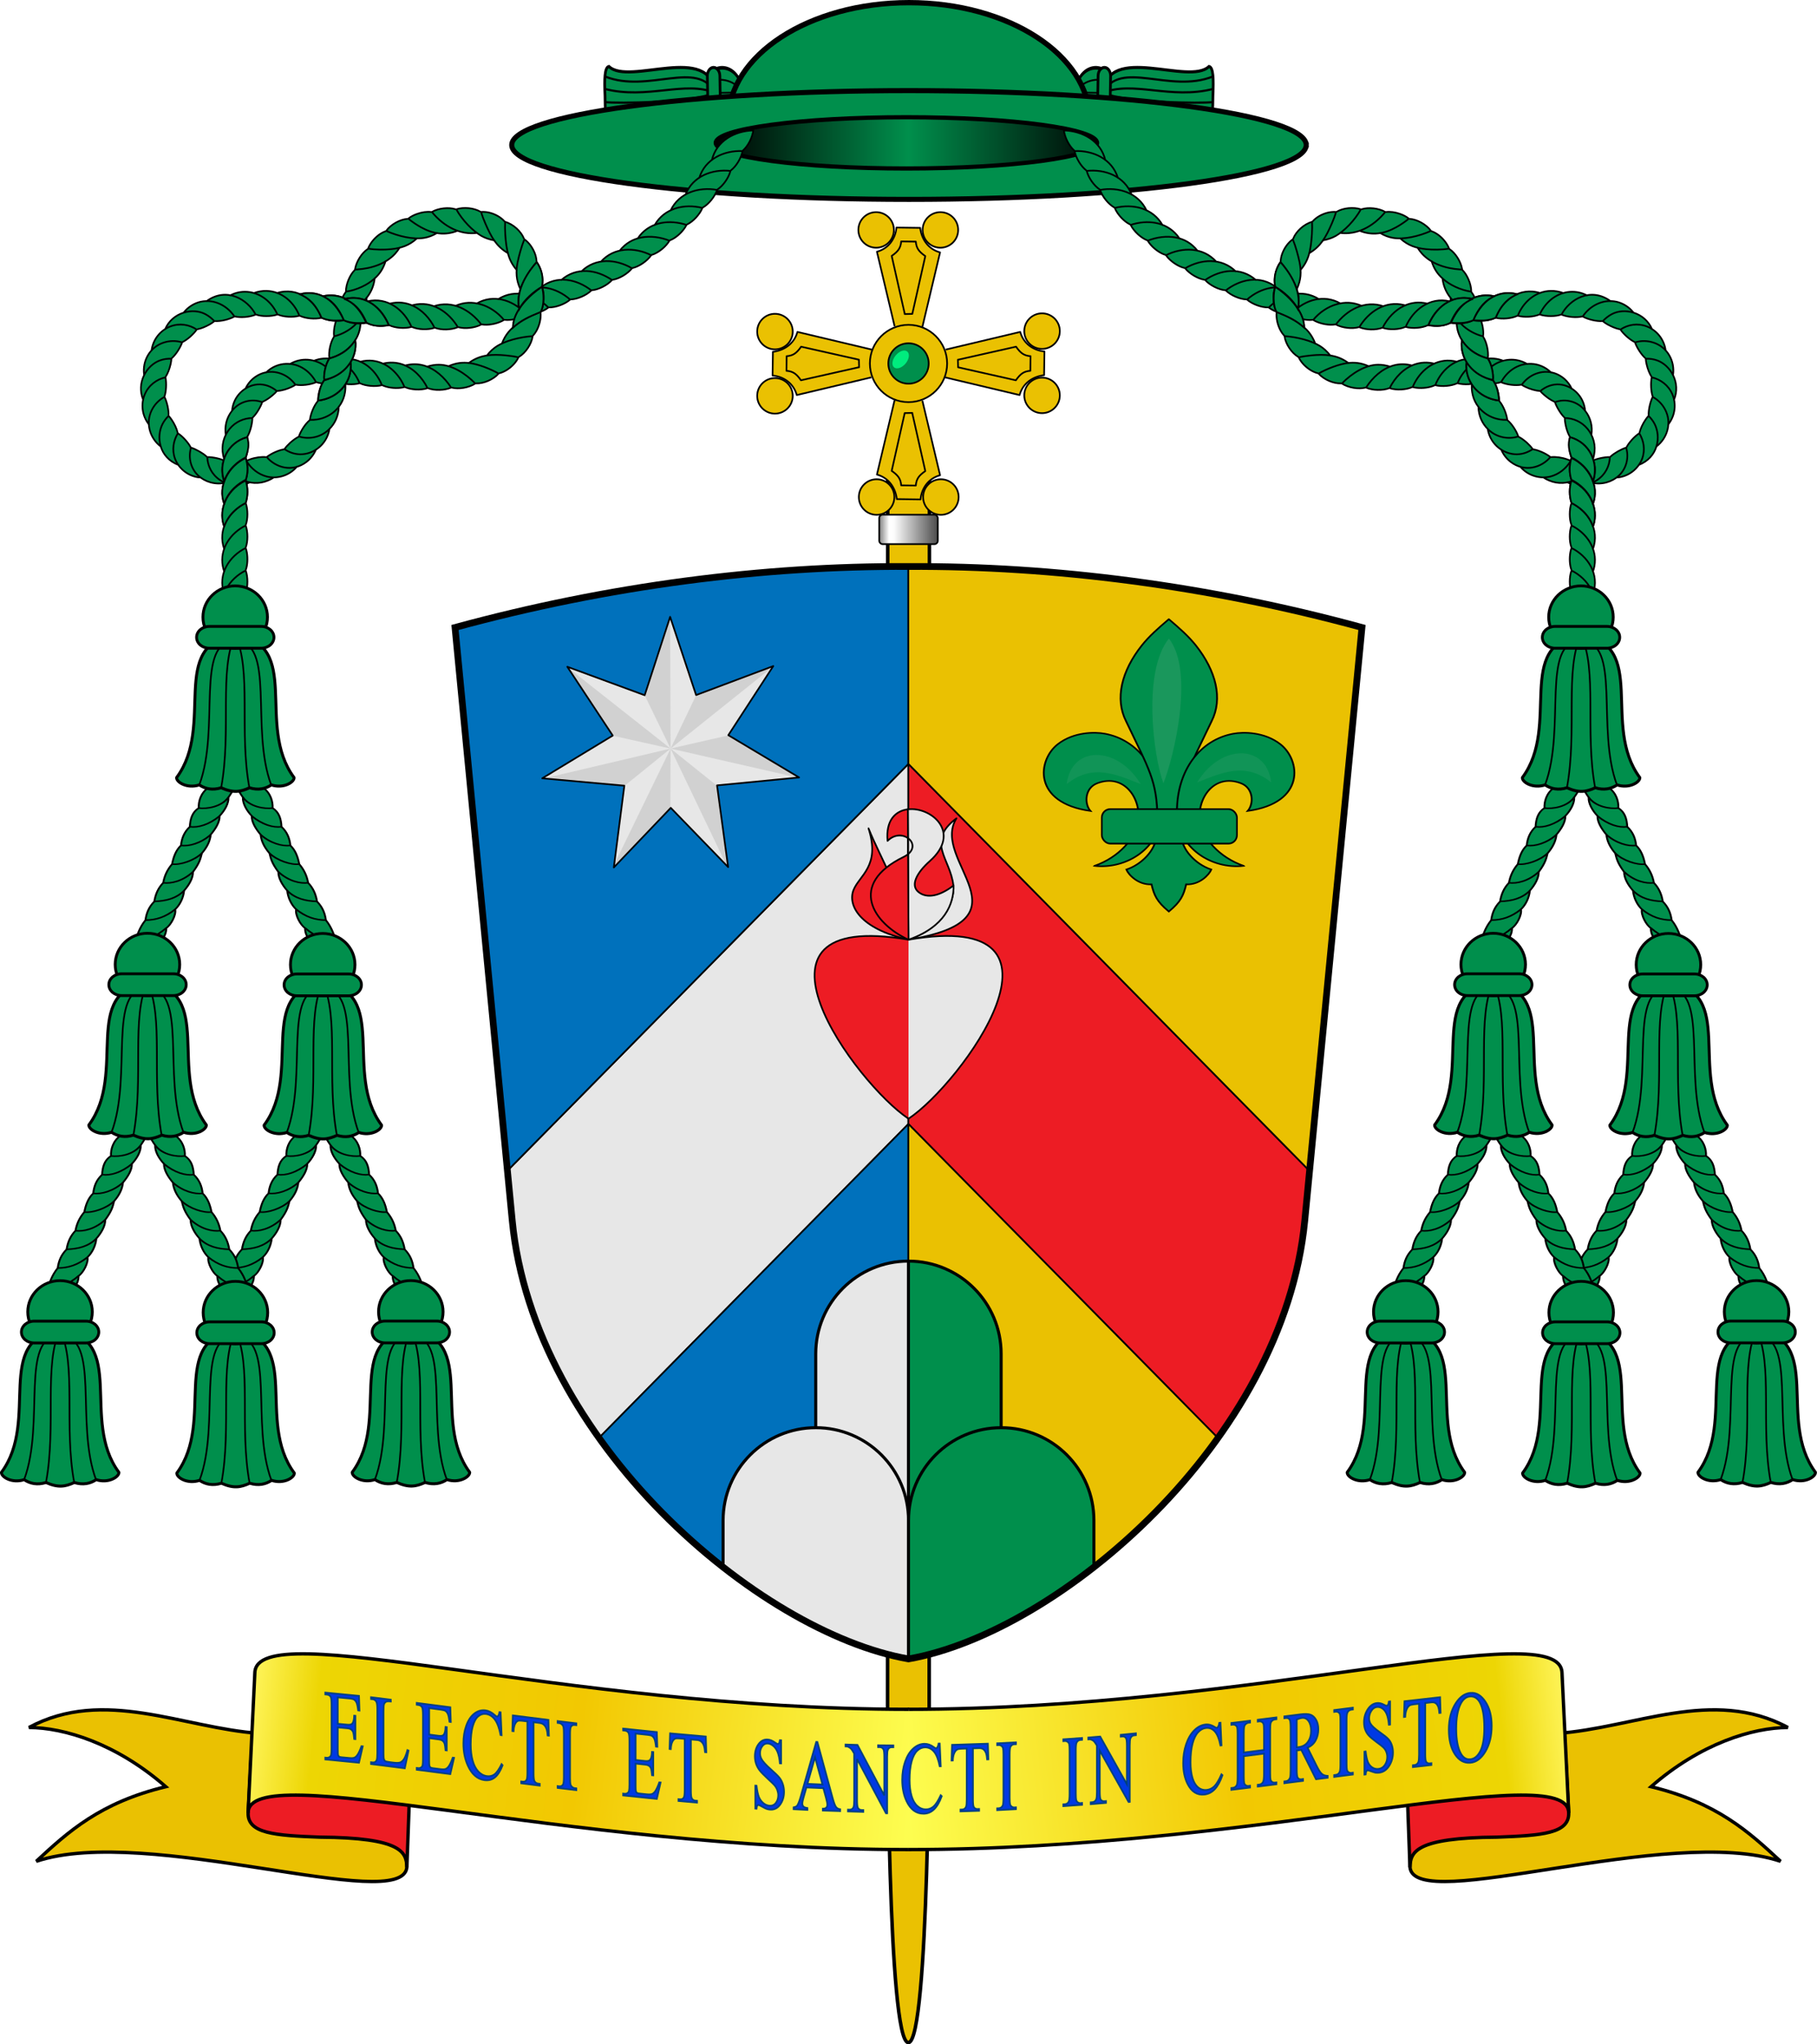 <?xml version="1.0" encoding="UTF-8"?>
<svg width="1080" height="1215" version="1.0" xmlns="http://www.w3.org/2000/svg" xmlns:cc="http://creativecommons.org/ns#" xmlns:dc="http://purl.org/dc/elements/1.1/" xmlns:rdf="http://www.w3.org/1999/02/22-rdf-syntax-ns#" xmlns:xlink="http://www.w3.org/1999/xlink">
 <defs>
  <linearGradient id="linearGradient16875" x1="553.83" x2="781.86" y1="28.54" y2="28.54" gradientTransform="matrix(1 0 0 1 -92.867 63.274)" gradientUnits="userSpaceOnUse">
   <stop offset="0"/>
   <stop stop-color="#008f4c" offset=".501"/>
   <stop stop-color="#000503" offset="1"/>
   <stop stop-color="#008f4c" stop-opacity="0" offset="1"/>
  </linearGradient>
  <filter id="filter126121-7" x="-.664" y="-.41" width="2.328" height="1.821" color-interpolation-filters="sRGB">
   <feGaussianBlur stdDeviation="3.451"/>
  </filter>
  <linearGradient id="linearGradient128428" x1="-1843.9" x2="-1751.5" y1="771.53" y2="771.53" gradientTransform="matrix(.374 0 0 .571 1341 -183.25)" gradientUnits="userSpaceOnUse">
   <stop stop-color="#8d8d8d" offset="0"/>
   <stop stop-color="#fff" offset=".153"/>
   <stop stop-color="#fcfcfc" offset=".239"/>
   <stop stop-color="#595959" offset=".933"/>
   <stop stop-color="#4b4b4b" offset="1"/>
  </linearGradient>
  <linearGradient id="linearGradient154450" x1="603.46" x2="1015.4" y1="1035.6" y2="1082.1" gradientUnits="userSpaceOnUse">
   <stop stop-color="#fdfd50" offset="0"/>
   <stop stop-color="#f2c802" offset=".507"/>
   <stop stop-color="#edd604" offset=".906"/>
   <stop stop-color="#fdf254" offset="1"/>
  </linearGradient>
  <filter id="filter215462" x="-.769" y="-.118" width="2.538" height="1.236" color-interpolation-filters="sRGB">
   <feGaussianBlur stdDeviation="4.231"/>
  </filter>
  <filter id="filter216643" x="-.218" y="-.555" width="1.437" height="2.11" color-interpolation-filters="sRGB">
   <feGaussianBlur stdDeviation="4.004"/>
  </filter>
 </defs>
 <g transform="translate(-128.19 57.327)">
  <path d="m655.84 223.21-0.107 733.24s0.052 200.27 12.375 200.17c12.323-0.105 12.375-200.17 12.375-200.17l0.16-733.24" fill="#eac102" fill-rule="evenodd" stroke="#000" stroke-linecap="round" stroke-linejoin="bevel" stroke-width="2.1"/>
  <g transform="translate(-.264)"></g>
  <rect x="650.79" y="248.58" width="34.809" height="17.481" rx="2" ry="2" fill="url(#linearGradient128428)" fill-rule="evenodd" stroke="#000203" stroke-linecap="round" stroke-width="1px"/>
  <g id="g130181">
   <path d="m676.44 136.96 10.509-44.275c-6.996-1.911-10.999-7.79-11.818-14.585l-14.092-0.196c-0.617 6.599-4.619 12.479-11.615 14.389l10.509 44.275" fill="#eac102" fill-rule="evenodd" stroke="#000" stroke-linejoin="round" stroke-miterlimit="6.7"/>
   <path d="m663.84 86.157c-0.287 3.792-1.69 5.867-5.637 8.614 1.831 8.208 3.694 16.407 5.537 24.612 0.73 3.241 1.46 6.482 2.19 9.723 0.011 2.8e-4 0.023 3.4e-4 0.035 6.9e-4l-0.035 0.222c1.506-0.037 3.012-0.074 4.518-0.111 0.73-3.241 1.46-6.482 2.19-9.723 1.842-8.205 3.706-16.405 5.537-24.613-3.947-2.748-5.348-4.822-5.636-8.614z" fill="none" stroke="#000" stroke-linejoin="round" stroke-miterlimit="6.7"/>
   <ellipse id="circle128174" cx="648.95" cy="79.325" rx="10.56" ry="10.566" fill="#eac102" fill-rule="evenodd" stroke="#000" stroke-linejoin="round" stroke-miterlimit="6.7"/>
   <use transform="translate(38.199)" width="100%" height="100%" xlink:href="#circle128174"/>
  </g>
  <use transform="rotate(-90 668.19 158.7)" width="100%" height="100%" xlink:href="#g130181"/>
  <use transform="rotate(90 668.19 158.7)" width="100%" height="100%" xlink:href="#g130181"/>
  <use transform="rotate(180 668.19 158.7)" width="100%" height="100%" xlink:href="#g130181"/>
  <g transform="translate(.883)" fill-rule="evenodd">
   <ellipse cx="667.31" cy="158.7" rx="22.954" ry="22.968" fill="#eac102" stroke="#000" stroke-linejoin="round" stroke-miterlimit="6.7"/>
   <ellipse cx="667.31" cy="158.7" rx="12.003" ry="12.01" fill="#008f4c" stroke="#000" stroke-linejoin="round" stroke-miterlimit="6.7"/>
   <ellipse transform="matrix(.481 .374 -.383 .471 944.1 -167.42)" cx="-23.203" cy="705.72" rx="6.236" ry="10.09" fill="#00fe87" filter="url(#filter126121-7)" opacity=".916"/>
  </g>
 </g>
 <g transform="translate(-105.24 -26.892)">
  <path d="m0 0"/>
  <g fill-rule="evenodd" stroke="#000" stroke-linejoin="round" stroke-miterlimit="6.7">
   <path transform="translate(105.24 26.892)" d="m539.93 668-183.86 186.52c-27.463-38.483-47.126-82.675-51.598-129.03l-2.867-29.721 238.33-241.78z" fill="#e7e7e7"/>
   <path d="m645.18 694.89 183.86 186.52c27.463-38.483 47.126-82.675 51.598-129.03l2.867-29.721-238.33-241.78z" fill="#ed1c24"/>
   <path transform="translate(105.24 26.892)" d="m540 336.68c-86.293-0.397-178.01 11.284-269.54 36.238l31.146 322.86 238.33-241.78 0.066-117.32z" fill="#0071bc"/>
   <path d="m645.11 363.57c86.293-0.397 178.01 11.284 269.54 36.238l-31.146 322.86-238.33-241.78z" fill="#eac102"/>
   <path transform="translate(105.24 26.892)" d="m539.93 668-183.86 186.52c50.038 70.118 126.06 121.21 183.93 131.4l-0.066-317.93z" fill="#0071bc"/>
   <path d="m645.18 694.89 183.86 186.52c-50.038 70.118-126.06 121.21-183.93 131.4z" fill="#eac102"/>
  </g>
 </g>
 <g transform="translate(-65.216 -5.684)">
  <g transform="rotate(-1.593 379.31 -42302)">
   <path transform="rotate(5.687 -818.35 817.85)" d="m-723.85 496.8-36.514-32.671-31.237 37.748 2.777-48.918-48.989-0.886 39.977-28.329-29.851-38.854 47.074 13.593 11.765-47.563 18.723 45.278 44.522-20.457-23.727 42.869 43.753 22.054-48.309 8.178z" fill="#e7e7e7" fill-rule="evenodd"/>
   <path id="path192162" d="m-722.83 358.13-1.914 78.271-14.506-32.108z" fill="#d1d1d1" fill-rule="evenodd"/>
   <use transform="rotate(51.529 -724.74 436.4)" width="100%" height="100%" xlink:href="#path192162"/>
   <use transform="rotate(103.06 -724.74 436.4)" width="100%" height="100%" xlink:href="#path192162"/>
   <use transform="rotate(154.59 -724.74 436.4)" width="100%" height="100%" xlink:href="#path192162"/>
   <use transform="rotate(206.11 -724.74 436.4)" width="100%" height="100%" xlink:href="#path192162"/>
   <use transform="rotate(256.94 -724.74 436.4)" width="100%" height="100%" xlink:href="#path192162"/>
   <use transform="rotate(-51.529 -724.74 436.4)" width="100%" height="100%" xlink:href="#path192162"/>
   <path transform="rotate(5.687 -818.35 817.85)" d="m-723.85 496.8-36.514-32.671-31.237 37.748 2.777-48.918-48.989-0.886 39.977-28.329-29.851-38.854 47.074 13.593 11.765-47.563 18.723 45.278 44.522-20.457-23.727 42.869 43.753 22.054-48.309 8.178z" fill="none" stroke="#000" stroke-linejoin="round"/>
  </g>
  <g transform="matrix(.214 0 0 .185 680.97 354.9)" fill="#008f4c" fill-rule="evenodd" stroke="#000203">
   <path d="m162.73 893.92c68.193-27.436 113.45-88.867 120.88-141.24 10.425-73.48-38.23-157.53-113.62-124.02-35.182 15.637-35.841 66.511-18.66 88.965-162.33-26.494-146.21-164.26-90.926-214.26 44.687-40.41 103.25-39.891 130.98-33.981 91.634 19.529 156.56 116.5 156.56 250.43 0 116.71-96.878 185.81-185.22 174.11z" stroke-width="5.024"/>
   <path transform="matrix(6.265 0 0 6.198 -3915.8 -2234.7)" d="m683.94 376.93c-4.627 4.586-8.736 8.826-11.959 13.572-9.022 13.271-12.037 27.684-6.988 39.342 10.023 24.664 13.85 30.929 13.85 50.568l-0.562 9.693c-0.359 6.193-5.988 13.791-13.16 16.592 0.924 2.645 5.203 8.038 11.141 7.674 1.173 5.705 2.337 8.902 7.68 14.088 5.343-5.186 6.507-8.383 7.68-14.088 5.938 0.364 10.217-5.029 11.141-7.674-7.172-2.8-12.802-10.399-13.16-16.592l-0.561-9.693c-2e-5 -19.639 3.824-25.905 13.848-50.568 5.049-11.658 2.036-26.071-6.986-39.342-3.223-4.747-7.334-8.987-11.961-13.572z" stroke-linecap="round" stroke-width=".806"/>
   <path d="m576.81 893.92c-68.193-27.436-113.45-88.867-120.88-141.24-10.425-73.48 38.23-157.53 113.62-124.02 35.182 15.637 35.841 66.511 18.66 88.965 162.33-26.494 146.21-164.26 90.926-214.26-44.687-40.41-103.25-39.891-130.98-33.981-91.634 19.529-156.56 116.5-156.56 250.43 0 116.71 96.878 185.81 185.22 174.11z" stroke-width="5.024"/>
  </g>
  <rect x="720.13" y="486.56" width="80.3" height="20.492" rx="5" ry="5" fill="#008f4c" stroke="#000203"/>
  <g transform="translate(1433.8 65.531)" fill-rule="evenodd" stroke="#000" stroke-linejoin="round" stroke-width="1.8">
   <path d="m-828.62 689.65c-30.431 0-55.1 24.669-55.1 55.1v162.9h55.1" fill="#e7e7e7"/>
   <path d="m-828.62 907.65h55.1v-162.9c0-30.431-24.669-55.1-55.1-55.1z" fill="#008f4c"/>
  </g>
  <path d="m550.12 854.18c-30.431 0-55.1 24.669-55.1 55.1v27.764c37.113 29.056 76.702 48.665 110.2 54.562 6.1e-4 -1.1e-4 1e-3 1.1e-4 2e-3 0v-82.326c-5e-5 -30.431-24.669-55.1-55.1-55.1z" fill="#e7e7e7" fill-rule="evenodd" stroke="#000" stroke-linejoin="round" stroke-width="1.8"/>
  <path d="m660.32 854.18c-30.431 0-55.1 24.669-55.1 55.1v82.326c33.496-5.898 73.086-25.509 110.2-54.566v-27.76c0-30.431-24.669-55.1-55.1-55.1z" fill="#008f4c" fill-rule="evenodd" stroke="#000" stroke-linejoin="round" stroke-width="1.8"/>
  <g fill-rule="evenodd" stroke="#000" stroke-linejoin="round">
   <path d="m605.22 564.16c74.936-12.291 12.65-46.709 28.5-72.125-18.498 13.888-3.509 24.046-1.833 39.912 1.026 9.708-7.384 25.657-26.667 32.213" fill="#e7e7e7"/>
   <path d="m605.22 564.16c-4.399-30.408-15.694-46.155-23.766-66.155 7.231 22.545-5.508 27.868-8.946 36.697-3.422 8.79 3.278 22.853 32.712 29.458z" fill="#ed1c24"/>
   <path d="m605.22 564.16c-108.55-18.703-30.725 86.166 0 106.38" fill="#ed1c24" stroke-linecap="round"/>
  </g>
  <g fill="#e7e7e7" fill-rule="evenodd" stroke="#000" stroke-linejoin="round">
   <path d="m605.22 564.16c108.55-18.703 30.725 86.166 0 106.38" stroke-linecap="round"/>
   <path d="m605.22 564.16c21.695-7.61 26.973-21.304 26.792-32.213-8.215 6.305-15.81 7.964-20.86 3.889s-0.914-11.608 6.718-18.385c19.165-17.016 0.803-32.452-13.054-30.77z"/>
   <path d="m604.87 513.39c4.093-3.235 3.157-7.28 0.166-9.502"/>
  </g>
  <path d="m605.22 564.16c-21.074-9.645-36.268-32.905-2.907-49.184 1.012-0.494 1.861-1.024 2.701-1.692l0.027-9.389c-3.017-2.241-8.124-2.629-12.274 1.535-1.162-12.354 4.832-17.872 12.048-18.749l0.405 77.479" fill="#ed1c24" fill-rule="evenodd" stroke="#000" stroke-linejoin="round"/>
 </g>
 <g transform="translate(-128.19 57.327)">
  <path class="fil3 str11" d="m903.72 668.17c-12.619 130.81-145.9 244.65-235.53 260.43-89.626-15.78-222.91-129.62-235.53-260.43l-34.014-352.58c91.534-24.954 183.25-36.637 269.54-36.24 86.293-0.397 178.01 11.285 269.54 36.24z" fill="none" stroke="#000" stroke-linecap="square" stroke-width="4"/>
 </g>
 <g transform="translate(-35.279 -5.653)">
  <g transform="matrix(1 0 0 1 .049 .31)" fill="#008f4c" stroke-width="1">
   <g transform="translate(-92.961 62.98)" fill="#008f4c" stroke="#000">
    <g transform="matrix(.026 -1.454 1.289 .03 -223.76 3226.8)" stroke-width="1">
     <path transform="matrix(1.408 0 0 .997 1348.7 8.272)" d="m637.51 727.09c0 5.08-3.173 9.198-7.086 9.198s-7.086-4.118-7.086-9.198 3.173-9.198 7.086-9.198c3.912 0 7.085 4.115 7.086 9.193" stroke-linecap="square" stroke-linejoin="round" stroke-width="1.048"/>
     <g>
      <path d="m2236.1 787.25c6.625 0.191 11.517 0.01 11.828-2.044-8.189-9.2 8.854-46.858-11.828-48.721-17.829 3.99-6.438 26.663-11.828 48.721-0.133 2.352 7.537 2.028 11.828 2.044z" stroke-width="1.242"/>
      <path d="m2243.9 787.13c-7.561-19.755 6.33-43.05-7.817-50.642" stroke-width=".877"/>
      <path d="m2238.8 787.31c-4.873-19.481 2.772-37.101-2.667-50.82" stroke-width=".877"/>
      <path d="m2228.3 787.13c4.104-21.902-3.13-44.683 7.817-50.642" stroke-width="1.461"/>
      <path d="m2233.4 787.31c-0.692-5.383-1.098-39.166 2.667-50.82" stroke-width=".877"/>
      <path transform="translate(1588.1 15.593)" d="m648 708.58v12.317" stroke-width=".658"/>
      <path d="m2240.8 738.33c1.683-4.42 0.153-11.612-4.678-14.165" stroke-width=".731"/>
      <path d="m2231.4 738.33c-1.683-4.42-0.153-11.612 4.678-14.165" stroke-width="1.461"/>
     </g>
     <path d="m2229.2 734.15h13.887c1.906 0 3.441 1.287 3.441 2.885 0 1.598-1.535 2.885-3.441 2.885h-13.887c-1.906 0-3.441-1.287-3.441-2.885s1.535-2.885 3.441-2.885z" stroke-linecap="square" stroke-linejoin="round" stroke-width="1.242"/>
    </g>
    <g transform="matrix(-.026 -1.454 -1.289 .03 1560.7 3226.8)" stroke-width="1">
     <path transform="matrix(1.408 0 0 .997 1348.7 8.272)" d="m637.51 727.09c0 5.08-3.173 9.198-7.086 9.198s-7.086-4.118-7.086-9.198 3.173-9.198 7.086-9.198c3.912 0 7.085 4.115 7.086 9.193" stroke-linecap="square" stroke-linejoin="round" stroke-width="1.048"/>
     <g>
      <path d="m2236.1 787.25c6.625 0.191 11.517 0.01 11.828-2.044-8.189-9.2 8.854-46.858-11.828-48.721-17.829 3.99-6.438 26.663-11.828 48.721-0.133 2.352 7.537 2.028 11.828 2.044z" stroke-width="1.242"/>
      <path d="m2243.9 787.13c-7.561-19.755 6.33-43.05-7.817-50.642" stroke-width=".877"/>
      <path d="m2238.8 787.31c-4.873-19.481 2.772-37.101-2.667-50.82" stroke-width=".877"/>
      <path d="m2228.3 787.13c4.104-21.902-3.13-44.683 7.817-50.642" stroke-width="1.461"/>
      <path d="m2233.4 787.31c-0.692-5.383-1.098-39.166 2.667-50.82" stroke-width=".877"/>
      <path transform="translate(1588.1 15.593)" d="m648 708.58v12.317" stroke-width=".658"/>
      <path d="m2240.8 738.33c1.683-4.42 0.153-11.612-4.678-14.165" stroke-width=".731"/>
      <path d="m2231.4 738.33c-1.683-4.42-0.153-11.612 4.678-14.165" stroke-width="1.461"/>
     </g>
     <path d="m2229.2 734.15h13.887c1.906 0 3.441 1.287 3.441 2.885 0 1.598-1.535 2.885-3.441 2.885h-13.887c-1.906 0-3.441-1.287-3.441-2.885s1.535-2.885 3.441-2.885z" stroke-linecap="square" stroke-linejoin="round" stroke-width="1.242"/>
    </g>
    <path d="m775.88 13.81c0 38.588-48.09 24.595-107.41 24.595-59.323 0-107.41 13.993-107.41-24.595s48.09-69.87 107.41-69.87c59.303 0 107.38 31.262 107.41 69.837" stroke-linecap="square" stroke-linejoin="round" stroke-width="3.151"/>
    <path d="m904.59 28.54c0 17.852-105.71 32.323-236.12 32.323-130.4 0-236.12-14.472-236.12-32.323 0-17.852 105.71-32.323 236.12-32.323 130.36 0 236.06 14.462 236.12 32.308" stroke-linecap="square" stroke-linejoin="round" stroke-width="3.001"/>
   </g>
  </g>
  <path d="m574.03 105.79c-62.595 0-113.33-6.819-113.33-15.232 0-8.412 50.743-15.232 113.33-15.232 62.574 0 113.32 6.815 113.33 15.228 0.015 8.416-50.743 15.235-113.33 15.235z" fill="url(#linearGradient16875)" stroke="#000" stroke-linecap="square" stroke-linejoin="round" stroke-width="2.5"/>
 </g>
 <g>
  <g id="g2100">
   <path d="m133.27 433.32c-4.113-11.747 2.945-22.526 12.784-27.407 1.373 4.01 1.308 9.492 0.053 12.942m-12.836 1.091c-4.113-11.747 2.945-22.526 12.784-27.407 1.373 4.01 1.308 9.492 0.053 12.942m-12.836 1.091c-4.113-11.747 2.945-22.526 12.784-27.407 1.373 4.01 1.308 9.492 0.053 12.942m-12.836 1.091c-4.113-11.747 2.945-22.526 12.784-27.407 1.373 4.01 1.308 9.492 0.053 12.942m-12.836 1.091c-4.113-11.747 2.945-22.526 12.784-27.407 1.373 4.01 1.308 9.492 0.053 12.942m-12.836 1.091c-4.113-11.747 2.945-22.526 12.784-27.407 1.373 4.01 1.308 9.492 0.053 12.942m-12.836 1.091c-2.099-5.994-1.289-11.736 1.315-16.571 2.499-4.64 6.651-8.445 11.469-10.835 1.119 3.267 1.283 7.51 0.627 10.835-0.149 0.757-0.341 1.467-0.574 2.106m-12.836 1.091c-0.376-1.075-0.659-2.142-0.855-3.197-1.943-10.474 4.7-19.776 13.639-24.21 1.373 4.01 1.308 9.492 0.053 12.942m-12.836 1.091c-4.113-11.747 2.945-22.526 12.784-27.407 1.373 4.01 1.308 9.492 0.053 12.942m-12.836 1.091c-4.113-11.747 2.945-22.526 12.784-27.407 1.373 4.01 1.308 9.492 0.053 12.942m-12.836 1.091c-3.958-11.304 2.429-21.712 11.683-26.83 0.364-0.192 0.732-0.374 1.105-0.547 0.063 0.179 0.123 0.362 0.18 0.547 1.18 3.946 1.064 9.078-0.132 12.365m-12.836 1.091c-1.664-4.752-1.5-9.346-0.063-13.455 2.134-6.539 7.486-11.206 13.744-12.934 0.787 3.689 0.444 8.786-0.835 11.978m-12.847 1.037c-9e-3 -0.027-0.019-0.054-0.028-0.081-1.96-5.841-0.938-11.744 2.075-16.293 3.04-4.589 7.731-7.314 12.797-7.908v0c0.634-0.07 1.271-0.107 1.909-0.111-3e-3 0.277-0.014 0.557-0.03 0.838-0.233 3.311-1.409 7.619-2.93 10.161m-12.852-0.877c-0.863-5.234 0.556-10.274 3.423-14.072 4.69-6.239 12.152-7.701 18.236-5.501-1.077 3.098-3.499 7.087-5.654 9.135m-12.295-3.863c0.69-9.017 7.827-15.106 14.988-15.761 4.487-0.378 8.519 1.263 11.667 3.947-1.389 1.577-3.314 3.156-4.958 4.334-1.146 0.776-2.355 1.503-3.471 1.984m-10.271-7.726c1.034-2.279 2.533-4.263 4.342-5.861v0c7.41-6.337 16.465-4.725 21.98-0.152 1.3 1.075 2.445 2.312 3.434 3.665-0.683 0.44-1.423 0.845-2.185 1.213-2.759 1.355-6.111 2.312-8.519 2.428m-6.786-10.934c3.418-3.394 7.727-5.031 11.798-5.189v0c8.126-0.329 14.555 4.63 17.951 10.968-3.606 1.531-8.713 2.054-11.865 1.485m-3.751-12.311c7.045-4.103 14.579-2.956 19.951 0.549 3.777 2.463 6.675 6.077 8.494 10.161-2.504 0.802-5.583 1.064-8.295 0.88-1.514-0.1-2.939-0.345-4.123-0.734m-1.792-12.772c1.896-0.757 3.799-1.191 5.647-1.348 10.174-0.879 18.211 6.17 21.606 14.704-4.012 1.058-9.373 0.673-12.627-0.666m-0.719-12.85c12.444-3.868 22.668 4.582 26.59 14.656-4.123 1.008-9.548 0.451-12.823-1.055m-0.117-12.884c10.614-2.806 19.473 3.037 24.368 11.077 0.772 1.27 1.45 2.605 2.022 3.979-0.749 0.194-1.543 0.335-2.36 0.428-3.74 0.428-7.929-0.174-10.662-1.454m0.064-12.894c4.216-1.063 8.147-0.785 11.666 0.421v0c6.485 2.206 11.856 7.771 14.986 14.174-4.234 1.307-9.829 0.92-13.26-0.592m-0.162-12.884c7.938-2.18 14.824 0.371 20.332 4.977v0c2.683 2.24 5.163 5.107 7.108 8.16-2.056 0.848-4.497 1.292-6.887 1.348-2.484 0.067-4.868-0.274-6.684-0.947m-0.826-12.853c2.491-0.836 4.877-1.197 7.162-1.175v0c7.684 0.042 15.665 5.123 21.612 11.191-4.113 2.602-10.018 3.412-13.911 2.451m-2.102-12.725c4.564-2.094 8.669-2.446 12.758-1.884 5.049 0.726 11.787 3.199 17.122 6.232-3.37 3.712-9.082 5.996-13.384 5.846m-4.46-12.083c0.201-0.149 0.401-0.293 0.6-0.434 6.431-4.551 13.25-4.925 21.641-4.119 2.405 0.231 4.951 0.595 7.379 1.134-0.642 1.352-1.56 2.703-2.683 3.956-2.545 2.81-5.826 4.797-8.644 5.489m-7.509-10.458c1.988-2.549 3.973-4.337 6.251-5.766v0c4.922-3.043 13.453-5.335 21.04-5.816-0.781 4.95-4.33 10.021-8.086 12.261m-10.233-7.813c2.074-5.462 5.152-8.861 9.541-11.952 3.639-2.567 8.632-5.199 13.426-6.831 0.418 3.651-0.575 7.917-2.458 11.234-0.59 1.04-1.247 1.948-1.931 2.681m-12.028-4.623c0.099-1.233 0.261-2.377 0.491-3.463 1.63-7.654 8.472-15.36 16.717-20.807 1.794 4.61 1.35 10.711-0.654 14.508m-12.822-1.263c-1.03-5.455-0.273-9.825 1.686-14.389 1.848-4.305 5.149-9.509 8.725-13.566 2.934 4.018 4.051 10.047 3.079 14.22m-12.727 2.026c-2.642-5.6-2.797-10.383-1.731-16.031 0.816-3.96 2.304-9.415 4.049-13.77 2.885 2.058 5.288 5.489 6.479 9.104 0.449 1.409 0.695 2.767 0.737 3.972m-11.755 5.247c-0.94-1.103-1.733-2.18-2.41-3.268-2.104-3.387-3.094-6.947-3.737-11.297-0.586-3.966-0.971-9.516-0.784-14.134 4.972 1.429 9.56 5.781 11.197 9.949m-9.426 8.738c-6.905-4.017-9.887-9.438-13.451-17.572v-1e-5c-0.975-2.228-1.888-4.612-2.583-6.996 1.486-0.1 3.112 0.035 4.763 0.391 3.795 0.906 7.153 2.935 9.1 5.178m-5.969 11.375c-3.083-0.582-5.442-1.419-7.712-2.679h-1e-5c-5.166-2.985-11.156-9.101-14.951-15.814 4.577-1.472 10.599-0.768 14.304 1.39m-1.886 12.665c-9.667 1.294-19.505-3.433-26.925-12.5 4.126-2.284 10.034-2.845 14.029-1.601m1.266 12.806c-7.454 3-14.549 1.877-21.662-2.044-2.58-1.432-5.265-3.211-7.642-5.163 1.483-1.182 3.341-2.159 5.347-2.839 2.827-1.014 5.819-1.415 8.193-1.118m3.583 12.474c-2.561 1.569-5.081 2.504-7.677 2.931v0c-6.301 1.096-15.258-0.9-22.592-4.169 2.982-4.007 8.418-6.846 12.676-7.148m5.71 11.558c-4.755 4.351-9.472 5.837-15.42 6.452-4.159 0.422-9.131 0.421-13.704-0.316 1.136-2.947 3.443-5.889 6.193-8.006 1.387-1.049 2.809-1.828 4.119-2.288m8.494 9.663c-0.867 1.374-1.752 2.561-2.692 3.618v0c-5.298 5.802-13.597 8.809-22.692 9.4-0.398 0.025-0.796 0.044-1.195 0.056 0.031-0.2 0.066-0.403 0.107-0.606 0.893-4.534 3.991-9.223 7.328-11.489m10.757 7.069c-1.337 4.352-3.419 7.547-6.476 10.294-4.331 3.92-10.649 6.891-17.135 7.881 0.065-4.532 2.318-9.877 5.166-12.754m11.97 4.758c-4e-3 0.036-8e-3 0.073-0.012 0.109-0.971 8.525-6.222 14.805-13.881 18.644-2.253 1.129-4.673 2-7.155 2.553-0.099-1.407 2e-3 -2.934 0.27-4.467 0.555-3.208 1.841-6.361 3.446-8.431m12.505 3.123c0.07 3.424-0.573 6.465-1.835 9.231v0c-3.077 6.773-9.883 11.86-17.501 13.789-0.478-4.268 0.837-9.674 2.953-12.829m12.7 2.148c0.723 7.956-2.817 14.554-8.563 18.993-2.906 2.245-6.319 3.875-9.919 4.761-0.248-2.113-0.064-4.523 0.437-6.8 0.486-2.221 1.272-4.311 2.246-5.859m12.774 1.686c0.32 2.589 0.174 5.034-0.37 7.323v0c-2.038 8.618-9.58 14.739-18.096 16.43-0.348-4.077 0.913-9.318 2.865-12.374m12.774 1.684c0.837 6.974-1.827 13.047-6.36 17.226-3.577 3.301-8.156 5.278-12.946 5.779-0.039-2.817 0.71-6.144 1.864-8.867 0.483-1.145 1.039-2.192 1.646-3.055m12.698 2.156c0.131 1.673 0.061 3.292-0.19 4.842v0c-1.658 10.385-10.953 16.622-20.247 16.38-0.206-6e-3 -0.413-0.015-0.619-0.027 0.011-0.091 0.023-0.182 0.036-0.273 0.524-3.673 2.477-8.261 4.626-10.788m12.491 3.177c-0.046 5.413-2.261 10.144-5.707 13.492-5.027 4.917-11.962 6.163-18.016 4.3 1.155-3.372 3.854-7.499 6.339-9.586m11.897 4.947c-0.022 0.14-0.045 0.279-0.07 0.417-1.666 9.293-9.667 14.897-17.353 14.801-3.46-0.046-6.655-1.208-9.374-3.089 0.967-1.339 2.233-2.671 3.481-3.82 1.522-1.353 3.246-2.65 4.796-3.419m10.469 7.476c-1.233 2.968-3.186 5.457-5.562 7.319v0c-8.529 6.531-18.495 3.395-23.719-2.841 2.807-2.187 7.251-4.114 10.194-4.563m7.803 10.223c-4.696 5.65-12.042 7.439-17.899 5.956-5.213-1.364-9.476-4.839-12.145-9.317 2.711-1.378 6.362-2.215 9.402-2.314 0.796-0.029 1.563-9e-3 2.267 0.071m4.717 12c-1.174 0.807-2.41 1.457-3.677 1.953-5.242 2.191-10.845 1.744-15.425-0.569-4.62-2.332-7.814-6.31-9.343-10.888 3.482-1.009 8.483-1.145 11.657-0.261m2.537 12.72c-6.186 2.85-12.82 1.967-17.69-1.217-4.951-3.237-7.537-8.362-7.729-13.781 3.371-0.021 8.16 1.034 10.851 2.453m-0.079 12.83c-6.141 1.371-12.144-0.554-16.163-4.287-4.768-4.554-5.898-11.054-4.279-16.599 3.046 0.97 6.921 3.225 8.969 5.051 0.13 0.121 0.256 0.243 0.377 0.366m-3.501 12.367c-0.664-0.028-1.322-0.091-1.971-0.189-6.571-1.174-11.482-5.857-13.381-11.024-1.936-5.266-0.968-10.711 1.723-15.106 2.971 1.984 6.188 5.609 7.534 8.259m-7.209 10.587c-11.571-4.485-13.397-16.767-9.401-24.473 0.926-1.774 2.145-3.343 3.576-4.699 0.627 0.695 1.224 1.473 1.777 2.278 1.644 2.403 3.057 5.372 3.55 7.706m-9.898 8.309c-3.559-2.66-5.8-6.31-6.732-10.097v0c-2.086-8.246 2.387-16.042 8.838-19.478 1.546 3.168 2.546 7.928 2.387 10.916m-11.63 5.493c-4.402-5.604-4.769-12.573-2.484-17.932 2.33-5.463 7.053-8.89 12.308-10.123 0.689 3.49 0.418 8.364-0.556 11.266m-12.692 2.154c-4.238-10.1 2.034-20.73 10.181-23.534h2e-6c2.145-0.738 4.381-1.028 6.611-0.939-0.076 1.074-0.262 2.196-0.512 3.295-0.606 2.648-1.675 5.517-2.911 7.396m-12.836-1.184c-0.573-4.173 0.328-8.171 2.205-11.442h2e-6c4.321-7.538 13.304-10.018 20.423-7.761-1.177 3.334-3.87 7.384-6.158 9.382m-12.058-4.532c0.936-7.045 5.649-12.183 11.105-14.3 5.558-2.157 11.293-1.148 15.78 1.808-1.997 2.861-5.64 6.063-8.382 7.394m-10.422-7.568c4.277-10.095 16.445-13.026 24.013-8.919v0c1.998 1.076 3.765 2.489 5.276 4.14-0.868 0.705-1.859 1.36-2.883 1.948-2.3 1.298-5.093 2.46-7.262 2.845m-7.983-10.068c2.64-3.305 6.21-5.419 9.934-6.288v0c8.226-1.761 15.948 2.475 20.125 8.786-3.364 1.841-8.361 2.92-11.544 2.705m-5.055-11.81c11.708-8.628 24.362-1.283 29.214 7.979-3.726 1.503-8.938 1.876-12.208 1.119m-3.034-12.517c7.91-4.105 16.018-2.062 21.534 2.505 2.874 2.374 5.13 5.446 6.644 8.842-2.007 0.64-4.373 0.928-6.629 0.918-2.16 3e-3 -4.255-0.279-5.89-0.831m-1.603-12.827c2.529-0.971 5.059-1.38 7.469-1.329v0c9.261 0.147 16.522 6.757 19.696 14.795-3.996 1.054-9.356 0.683-12.624-0.66m-0.71-12.856c12.435-3.862 22.737 4.57 26.478 14.739-4.082 0.947-9.471 0.369-12.725-1.137m-0.102-12.882c9.505-2.492 17.687 2.005 22.57 8.817h1e-5c1.461 2.038 2.64 4.298 3.493 6.666-1.335 0.293-2.804 0.421-4.289 0.406-3.118-0.028-6.314-0.686-8.526-1.773m0.253-12.887c3.525-0.827 6.869-0.711 9.91 0.107h1e-5c7.515 2.011 13.272 8.335 15.964 15.663-4.165 0.922-9.612 0.223-12.89-1.415m0.376-12.879c12.127-2.744 21.945 5.476 25.933 15.676-4.187 0.997-9.674 0.351-12.992-1.282m0.333-12.88c11.952-2.763 21.845 5.133 26.2 15.217-4.192 1.131-9.728 0.616-13.109-0.962m0.104-12.88c5.114-1.287 9.808-0.629 13.907 1.296 5.426 2.534 9.999 7.451 12.796 13.073-4.206 1.349-9.799 1.034-13.262-0.447m-0.31-12.879c0.269-0.078 0.537-0.15 0.804-0.216 11.131-2.799 21.076 3.979 26.634 13.182-4.152 1.674-9.819 1.722-13.419 0.418m-0.945-12.866c11.014-3.792 21.593 2.054 28.296 10.839-4.03 2.102-9.735 2.651-13.478 1.631m-1.916-12.728c5.216-2.269 10.147-2.305 14.862-0.947 5.307 1.46 10.318 4.897 13.998 9.333-3.341 2.03-8.097 3.072-11.744 2.823-0.44-0.027-0.862-0.072-1.262-0.137m-3.224-12.465c0.657-0.376 1.31-0.713 1.962-1.012 9.967-4.454 20.575-0.197 27.568 7.439-3.634 2.455-9.09 3.749-12.856 3.304m-3.909-12.3c10.087-6.4 21.991-2.805 29.897 4.976-3.509 2.641-8.899 4.21-12.691 3.951m-4.497-12.105c9.742-6.854 21.783-3.881 30.094 3.437-3.362 2.83-8.664 4.686-12.468 4.625m-5.108-11.85c9.598-7.515 21.502-5 30.195 1.785-3.195 3.022-8.383 5.174-12.187 5.325m-5.739-11.536c9.143-8.005 21.103-6.201 30.201 0.019-3.006 3.216-8.059 5.676-11.849 6.051m-6.393-11.163c8.359-8.238 20.578-7.479 30.111-1.86-2.797 3.413-7.689 6.191-11.453 6.805m-7.068-10.73c7.785-8.707 19.98-8.802 29.926-3.853-2.566 3.612-7.275 6.72-11 7.584m-7.765-10.238c3.554-4.561 8.037-6.976 12.98-7.897 5.315-0.978 11.319-0.232 16.617 1.924-2.028 3.371-5.785 6.493-9.203 7.95-0.421 0.178-0.835 0.33-1.237 0.454m-8.484-9.687c0.443-0.661 0.905-1.282 1.386-1.867 6.825-8.241 17.876-9.428 27.691-6.24-2.002 3.952-6.203 7.73-9.78 9.136m-9.178-9.024c5.747-10.108 17.608-12.879 28.407-10.196-1.715 4.082-5.633 8.147-9.095 9.806m-9.809-8.331c5.005-10.52 16.658-14.125 27.622-12.193-1.427 4.19-5.05 8.519-8.385 10.416m-10.379-7.618c4.256-10.871 15.653-15.273 26.725-14.089-1.137 4.277-4.454 8.844-7.649 10.966m-10.888-6.884c3.501-11.159 14.593-16.323 25.714-15.884-0.846 4.342-3.845 9.123-6.888 11.457m-11.336-6.13c2.739-11.385 13.475-17.276 24.591-17.579-0.554 4.387-3.224 9.356-6.102 11.888" fill="#008f4c" stroke="#000" stroke-linecap="round"/>
   <path d="m191.79 176.1c9.444-2.135 19.79 1.7 25.874 15.77-4.174 0.11-8.182 0.607-13.313-1.517-3.606-8.623-7.961-12.256-12.561-14.254z" fill="#008f4c" stroke="#000" stroke-width="1px"/>
   <path d="m178.29 174.87c9.569-2.51 19.978 1.413 26.063 15.483-4.174 0.11-8.105 0.66-13.236-1.464-3.606-8.623-8.227-12.022-12.827-14.02z" fill="#008f4c" stroke="#000" stroke-width="1px"/>
   <path d="m205.02 177.76c9.569-2.51 20.228 2.038 26.063 15.483-5.549 0.86-9.23 0.66-13.236-1.464-3.606-8.623-8.227-12.022-12.827-14.02z" fill="#008f4c" stroke="#000" stroke-width="1px"/>
   <path d="m304.87 194.73c0.037-10.493 10.705-19.936 17.211-24.268 1.15 2.851 1.653 11.161-0.793 14.979-7.391 3.009-11.423 4.869-16.417 9.29z" fill="#008f4c" stroke="#000" stroke-width="1px"/>
   <path d="m308.61 183.7c-2.463-12.118 6.283-23.247 10.414-27.954 2.15 2.976 4.51 8.643 3.063 14.71-4.516 2.509-10.732 7.824-13.477 13.244z" fill="#008f4c" stroke="#000" stroke-width="1px"/>
   <path d="m189.07 238.07c12.741-1.544 20.642-11.923 19.306-23.006-4.226 6.812-9.928 9.195-15.796 11.084-2.356 3.535-3.148 7.391-3.51 11.922z" fill="#008f4c" stroke="#000" stroke-width="1px"/>
   <path d="m192.73 225.76c11.308-2.164 19.995-12.089 18.465-23.637-4.404 6.917-10.718 9.636-15.418 10.933-2.489 3.755-3.397 9.716-3.047 12.704z" fill="#008f4c" stroke="#000" stroke-width="1px"/>
   <path d="m133.23 312.91c2.637-7.48 8.318-11.725 12.828-13.988 1.327-4.139 1.384-8.882 0-13.374-13.543 6.791-15.744 19.638-12.828 27.363z" fill="#008f4c" stroke="#000" stroke-width="1px"/>
   <path d="m133.24 299.24c2.637-7.48 8.362-11.858 12.872-14.121 1.327-4.139 1.336-8.42-0.048-12.912-10.639 4.765-16.663 17.277-12.824 27.033z" fill="#008f4c" stroke="#000" stroke-width="1px"/>
   <path d="m133.25 285.92c2.637-7.48 8.362-11.858 12.872-14.121 1.327-4.139 2.218-7.486 0.834-11.978-11.813 3.139-17.325 15.55-13.706 26.099z" fill="#008f4c" stroke="#000" stroke-width="1px"/>
  </g>
  <use transform="matrix(-1 0 0 1 1080.1 0)" width="100%" height="100%" xlink:href="#g2100"/>
 </g>
 <g transform="translate(-1.248 -.298)">
  <g id="g2125">
   <use transform="matrix(-1 0 0 1 334.74 206.74)" width="1150.344" height="1226.475" stroke-width="1" xlink:href="#g6578-4-5-3-14-7-9-18-3-2-1-6-7-0-3"/>
   <use transform="translate(52.087 206.74)" width="100%" height="100%" xlink:href="#g6578-4-5-3-14-7-9-18-3-2-1-6-7-0-3"/>
   <use transform="matrix(-1 0 0 1 282.65 1.9542e-5)" width="1150.344" height="1226.475" stroke-width="1" xlink:href="#g6578-4-5-3-14-7-9-18-3-2-1-6-7-0-3"/>
   <g id="g6578-4-5-3-14-7-9-18-3-2-1-6-7-0-3" transform="matrix(1.714 .21 -.14 1.341 -3640.8 -883.72)" fill="#008f4c" stroke="#000">
    <path d="m2231.1 727.43c0.564-3.29 0.961-6.524 2.808-10.242 0.081-3.092 0.659-5.853 2.371-8.648 0.143-3.354 0.888-6.182 2.371-8.648 0.195-3.156 0.922-5.93 2.371-8.648 0.228-3.257 0.816-6.275 2.371-8.648 0.018-3.076 0.581-6.015 2.371-8.648-0.134-3.437 0.295-6.536 2.371-8.648-0.333-2.833 0.107-6.7 2.616-9.543l0.684-2.495 8.052 0.043c-0.213 2.817-0.922 4.144-1.561 5.683 0.322 2.705-0.784 5.947-2.371 8.648 0.3 2.598-0.875 5.791-2.371 8.648 0 2.725-0.684 5.486-2.371 8.648-0.284 2.417-0.372 4.255-2.371 8.648 0.26 2.603-0.85 5.891-2.371 8.648 0.017 3.189-0.906 6.439-2.371 8.648 0.596 2.396-0.932 7.107-2.371 8.648 0.254 3.925-1.453 5.888-2.395 8.616l-7.833-0.71v4e-5z" stroke-width=".655"/>
    <path transform="translate(1587.6 14.093)" d="m670.32 644.89c-2.01 4.557-6.95 6.359-9.791 6.312" stroke-width=".655"/>
    <path d="m2255.6 667.63c-3.343 4.39-6.95 6.359-9.791 6.312" stroke-width=".655"/>
    <path d="m2253.2 676.28c-3.022 4.295-7.075 6.409-9.791 6.312" stroke-width=".655"/>
    <path d="m2250.8 684.93c-2.343 3.557-6.95 6.359-9.791 6.312" stroke-width=".655"/>
    <path d="m2248.4 693.58c-3.145 4.557-7.001 6.359-9.791 6.312" stroke-width=".655"/>
    <path d="m2246.1 702.22c-2.51 3.893-5.784 5.473-9.791 6.312" stroke-width=".655"/>
    <path d="m2243.7 710.87c-3.025 3.88-6.154 5.723-9.791 6.312" stroke-width=".655"/>
    <path d="m2241.3 719.52c-3.176 4.39-6.117 6.193-9.791 6.312" stroke-width=".655"/>
   </g>
   <use transform="translate(104.38 412.86)" width="100%" height="100%" xlink:href="#use4306-3"/>
   <use transform="matrix(-1 0 0 1 230.5 206.77)" width="1150.344" height="1226.475" stroke-width="1" xlink:href="#g6578-4-5-3-14-7-9-18-3-2-1-6-7-0-3"/>
   <use transform="translate(-52.154 206.77)" width="100%" height="100%" xlink:href="#g6578-4-5-3-14-7-9-18-3-2-1-6-7-0-3"/>
   <use transform="translate(.136 413.32)" width="100%" height="100%" xlink:href="#use4306-3"/>
   <use transform="translate(-104.12 412.9)" width="100%" height="100%" xlink:href="#use4306-3"/>
   <use transform="translate(-52.153 206.45)" width="100%" height="100%" xlink:href="#use4306-3"/>
   <g id="use4306-3" transform="matrix(.989 0 0 1.006 -46.043 72.102)" stroke-width="1">
    <g fill="#008f4c" stroke="#000">
     <path transform="translate(92.911 -62.98)" d="m96.344 366.75c-40.572 5.714-11.938 53.341-35.312 84.25-0.161 2.673 6.316 6.664 13.656 4.312 3.624 2.373 7.957 3.257 13.125 1.688 7.373 3.19 11.491 2.475 17.062 0 5.168 1.57 9.501 0.685 13.125-1.688 7.34 2.351 13.817-1.639 13.656-4.312-23.374-30.909 5.26-78.536-35.312-84.25z" stroke-linecap="round" stroke-linejoin="round" stroke-width="1.75"/>
     <path d="m197.72 394.18c-6.361-33.519 1.526-69.931-8.537-90.247m21.67 88.562c-12.828-33.694 2.983-84.809-21.67-85.38m-8.459 86.905c6.361-33.519-1.526-70.09 8.537-90.407m-21.67 88.721c12.828-33.694-2.983-84.809 21.67-85.38" stroke-width="1.002"/>
     <path transform="matrix(1.075 0 0 1.023 85.415 -71.731)" d="m114.55 356.73c0 9.958-8.073 18.031-18.031 18.031-9.958 0-18.031-8.073-18.031-18.031 0-9.958 8.073-18.031 18.031-18.031 9.958 0 18.031 8.073 18.031 18.031z" color="#000000" stroke-linecap="square" stroke-linejoin="bevel" stroke-width="1.603"/>
     <path d="m204.76 298.69h-31.097c-4.269 0-7.705 2.874-7.705 6.443s3.437 6.443 7.705 6.443h31.097c4.269 0 7.705-2.874 7.705-6.443s-3.437-6.443-7.705-6.443z" stroke-linecap="square" stroke-linejoin="round" stroke-width="1.681"/>
    </g>
   </g>
   <use transform="translate(52.01 206.56)" width="100%" height="100%" xlink:href="#use4306-3"/>
  </g>
  <use transform="translate(799.9)" width="100%" height="100%" xlink:href="#g2125"/>
 </g>
 <g transform="translate(1195.1 21.949)">
  <g transform="translate(0,20)">
   <g id="g4633-0-92-4" transform="matrix(.95 0 0 -.95 -1231.3 1999.1)">
    <path d="m920.29 980.3c2.871-29.877 162.42 27.018 231.85 3.742-20.055 18.616-39.968 36.739-81.016 46.676 31.002 27.119 63.614 36.956 85.604 37.04-47.041 25.302-96.293-0.363-144.38-3.722l-90.857-8.817z" fill="#eac102" stroke="#000" stroke-width="2.105"/>
    <path d="m1019.6 1014.3c0.374-12.832-16.645-14.099-44.774-15.141-51.287-0.34-54.273-9.35-54.555-18.845l-2.4 65.549 99.869 3.24z" fill="#ed1c24" stroke="#000" stroke-width="2.105"/>
    <path d="m606.45 991.38c217.81 0 413.02 57.714 413.17 22.91l-4.226 87.758c-1.317 36.338-191.51-22.91-409.31-22.91" fill="url(#linearGradient154450)" stroke="#000" stroke-width="2.105"/>
   </g>
   <use transform="matrix(-1 0 0 1 -1310.3 0)" width="1150.344" height="1226.475" fill="#eac102" xlink:href="#g4633-0-92-4"/>
  </g>
  <g transform="translate(0,20)" fill="#0039e4" stroke="#004081">
   <path d="m-994.34 966.83v15.703l5.708 0.519c1.482 0.135 2.467-0.074 2.964-0.703 0.663-0.826 1.033-2.367 1.109-4.624l0.708 0.078v13.828l-0.708-0.078c-0.178-1.953-0.356-3.213-0.535-3.78-0.229-0.709-0.605-1.287-1.128-1.735s-1.324-0.748-2.41-0.847l-5.708-0.519v13.096c0 1.757 0.051 2.838 0.153 3.238 0.102 0.38 0.281 0.7 0.536 0.96 0.256 0.23 0.741 0.38 1.456 0.45l4.405 0.41c1.466 0.16 2.53 0.12 3.193-0.12 0.663-0.23 1.3-0.78 1.912-1.63 0.791-1.125 1.6-2.862 2.429-5.212l0.765 0.084-2.238 9.718-20.006-1.95v-1.08l0.92 0.08c0.61 0.06 1.194-0.12 1.743-0.52 0.409-0.27 0.683-0.71 0.824-1.33 0.153-0.61 0.229-1.88 0.229-3.814v-25.81c0-2.52-0.166-4.088-0.498-4.704-0.459-0.823-1.226-1.283-2.298-1.381l-0.92-0.084v-1.083l20.006 1.947 0.287 8.732-0.746-0.082c-0.267-2.119-0.567-3.588-0.898-4.405-0.319-0.817-0.797-1.465-1.434-1.945-0.51-0.349-1.409-0.595-2.696-0.736z"/>
   <path d="m-952.92 998.18 0.63 0.285-2.214 10.506-20.042-2.51v-1.08l0.975 0.11c1.096 0.12 1.877-0.31 2.347-1.35 0.268-0.59 0.401-2.02 0.401-4.284v-25.635c0-2.48-0.178-4.055-0.534-4.725-0.496-0.922-1.233-1.459-2.214-1.567l-0.975-0.107v-1.084l11.72 1.457v1.084c-1.374-0.192-2.341-0.119-2.901 0.221-0.547 0.342-0.922 0.812-1.126 1.411-0.203 0.6-0.305 2.081-0.305 4.444v24.965c0 1.62 0.102 2.74 0.305 3.37 0.153 0.43 0.388 0.77 0.706 1 0.318 0.24 1.311 0.46 2.978 0.67l1.889 0.24c1.985 0.25 3.379 0.2 4.18-0.15 0.802-0.35 1.533-1.05 2.195-2.1 0.662-1.07 1.323-2.79 1.985-5.171z"/>
   <path d="m-940.02 973.22v15.703l5.683 0.746c1.475 0.194 2.461-0.018 2.956-0.636 0.662-0.812 1.03-2.345 1.107-4.601l0.705 0.093v13.828l-0.705-0.093c-0.178-1.957-0.356-3.22-0.534-3.791-0.229-0.713-0.604-1.3-1.126-1.759-0.521-0.459-1.322-0.76-2.403-0.903l-5.683-0.745v13.098c0 1.76 0.051 2.84 0.152 3.24 0.102 0.38 0.28 0.71 0.535 0.98 0.254 0.24 0.737 0.42 1.449 0.51l4.386 0.58c1.463 0.19 2.524 0.17 3.185-0.05 0.662-0.23 1.297-0.76 1.908-1.6 0.788-1.1 1.595-2.82 2.422-5.16l0.763 0.1-2.232 9.67-19.936-2.58v-1.08l0.917 0.11c0.61 0.08 1.189-0.07 1.736-0.45 0.408-0.26 0.681-0.7 0.821-1.3 0.153-0.61 0.229-1.88 0.229-3.81v-25.815c0-2.519-0.165-4.093-0.496-4.72-0.458-0.839-1.222-1.325-2.29-1.46l-0.917-0.115v-1.084l19.936 2.578 0.286 8.739-0.743-0.098c-0.268-2.125-0.566-3.6-0.897-4.424-0.318-0.823-0.795-1.482-1.43-1.976-0.509-0.36-1.405-0.624-2.689-0.793z"/>
   <path d="m-897.55 975.72 0.592 13.58-0.592-0.074c-0.789-4.142-1.915-7.187-3.378-9.157-1.462-1.97-3.216-3.09-5.263-3.36-1.717-0.226-3.268 0.244-4.654 1.409-1.386 1.146-2.479 3.131-3.28 5.955-0.789 2.826-1.183 6.416-1.183 10.772 0 3.594 0.375 6.763 1.126 9.493 0.75 2.74 1.875 4.91 3.375 6.51 1.513 1.61 3.236 2.54 5.169 2.79 1.678 0.22 3.159-0.13 4.443-1.06 1.285-0.94 2.697-2.96 4.237-6.05l0.592 0.66c-1.298 3.37-2.813 5.78-4.543 7.19-1.729 1.41-3.782 1.96-6.16 1.65-4.285-0.56-7.603-3.44-9.955-8.64-1.755-3.86-2.632-8.253-2.632-13.174 0-3.965 0.578-7.532 1.735-10.7s2.747-5.527 4.768-7.077c2.035-1.568 4.253-2.194 6.656-1.877 1.869 0.246 3.713 1.192 5.531 2.838 0.534 0.5 0.916 0.761 1.145 0.79 0.344 0.043 0.643-0.105 0.897-0.444 0.331-0.485 0.566-1.188 0.706-2.108z"/>
   <path d="m-869.14 980.21 0.286 9.353-0.725-0.091c-0.14-1.659-0.331-2.855-0.572-3.588-0.395-1.183-0.923-2.079-1.585-2.69-0.648-0.629-1.507-1.01-2.576-1.145l-3.645-0.459v30.35c0 2.44 0.171 3.99 0.515 4.64 0.483 0.88 1.228 1.38 2.233 1.51l0.897 0.11v1.09l-10.974-1.39v-1.08l0.916 0.11c1.094 0.14 1.87-0.27 2.328-1.23 0.28-0.59 0.42-1.99 0.42-4.22v-30.351l-3.111-0.392c-1.209-0.153-2.067-0.124-2.576 0.085-0.662 0.288-1.228 0.93-1.699 1.925s-0.751 2.386-0.84 4.172l-0.725-0.092 0.305-9.278z"/>
   <path d="m-852.55 1020.9v1.08l-11.095-1.34v-1.09l0.916 0.12c1.069 0.13 1.845-0.25 2.328-1.14 0.306-0.59 0.458-2.08 0.458-4.46v-25.663c0-2.012-0.082-3.35-0.248-4.016-0.127-0.504-0.388-0.957-0.782-1.358-0.56-0.539-1.145-0.847-1.756-0.924l-0.916-0.116v-1.084l11.095 1.348v1.084l-0.937-0.109c-1.057-0.123-1.828 0.267-2.312 1.167-0.318 0.588-0.478 2.074-0.478 4.457v25.664c0 2.01 0.083 3.35 0.249 4.01 0.127 0.51 0.395 0.96 0.802 1.36 0.548 0.53 1.128 0.83 1.739 0.9z"/>
   <path d="m-817.31 988.34v15.703l5.7 0.61c1.479 0.16 2.47-0.1 2.967-0.74 0.664-0.83 1.034-2.38 1.111-4.636l0.709 0.067v13.829l-0.709-0.07c-0.179-1.95-0.357-3.21-0.536-3.77-0.23-0.71-0.606-1.28-1.13-1.72-0.523-0.44-1.328-0.71-2.412-0.82l-5.7-0.61v13.09c0 1.76 0.051 2.84 0.153 3.24 0.102 0.39 0.281 0.71 0.536 0.97 0.255 0.24 0.739 0.4 1.453 0.48l4.4 0.46c1.468 0.14 2.534 0.09 3.198-0.16s1.302-0.8 1.915-1.66c0.791-1.14 1.602-2.89 2.432-5.25l0.766 0.07-2.241 9.75-19.995-2.06v-1.09l0.918 0.1c0.612 0.07 1.192-0.1 1.74-0.49 0.409-0.27 0.683-0.7 0.823-1.31 0.153-0.61 0.229-1.88 0.229-3.82v-25.809c0-2.519-0.165-4.09-0.497-4.711-0.459-0.83-1.224-1.303-2.295-1.417l-0.918-0.098v-1.084l19.995 2.064 0.287 8.728-0.746-0.071c-0.269-2.115-0.569-3.58-0.9-4.393-0.32-0.811-0.798-1.453-1.437-1.924-0.51-0.342-1.41-0.574-2.7-0.697z"/>
   <path d="m-775.59 990.09 0.287 9.341-0.728-0.061c-0.141-1.652-0.332-2.84-0.575-3.563-0.396-1.165-0.927-2.039-1.591-2.621-0.652-0.601-1.515-0.946-2.589-1.034l-3.661-0.303v30.35c0 2.44 0.172 3.98 0.517 4.61 0.486 0.87 1.234 1.34 2.243 1.42l0.901 0.07v1.09l-11.017-0.98v-1.08l0.919 0.09c1.098 0.1 1.877-0.33 2.336-1.3 0.281-0.6 0.422-2.01 0.422-4.24v-30.352l-3.122-0.299c-1.212-0.116-2.074-0.061-2.585 0.163-0.664 0.308-1.232 0.966-1.704 1.976-0.472 1.009-0.753 2.408-0.843 4.197l-0.727-0.07 0.306-9.287z"/>
   <path d="m-730.82 992.33v13.743l-0.711-0.04c-0.231-2.65-0.647-4.77-1.249-6.361-0.589-1.593-1.434-2.876-2.536-3.85-1.101-0.974-2.24-1.512-3.417-1.592-1.331-0.09-2.431 0.46-3.301 1.652-0.87 1.171-1.305 2.548-1.305 4.131 0 1.21 0.275 2.33 0.825 3.37 0.793 1.51 2.681 3.59 5.662 6.24 2.431 2.15 4.091 3.74 4.975 4.86 0.896 1.1 1.582 2.39 2.056 3.85 0.486 1.48 0.73 3 0.73 4.58 0 3.01-0.769 5.57-2.306 7.68-1.524 2.09-3.491 3.1-5.897 2.93-0.755-0.05-1.465-0.18-2.13-0.4-0.397-0.13-1.222-0.54-2.476-1.23-1.241-0.71-2.028-1.07-2.36-1.09-0.32-0.03-0.576 0.1-0.768 0.38-0.179 0.28-0.314 0.88-0.403 1.79l-0.71-0.05v-13.62l0.71 0.05c0.332 2.87 0.78 5.04 1.343 6.51 0.563 1.44 1.42 2.67 2.572 3.69 1.164 1.01 2.437 1.57 3.819 1.66 1.6 0.11 2.861-0.47 3.784-1.72 0.934-1.24 1.402-2.74 1.402-4.5 0-0.97-0.179-1.97-0.538-2.98-0.346-1.02-0.89-1.97-1.633-2.87-0.499-0.61-1.863-1.92-4.089-3.97-2.227-2.06-3.813-3.69-4.76-4.89-0.934-1.2-1.644-2.5-2.13-3.9-0.487-1.4-0.73-2.92-0.73-4.56 0-2.848 0.717-5.25 2.15-7.204 1.433-1.973 3.256-2.885 5.47-2.735 1.381 0.093 2.847 0.704 4.396 1.818 0.718 0.525 1.224 0.794 1.518 0.809 0.333 0.017 0.602-0.115 0.807-0.398 0.218-0.301 0.391-0.908 0.519-1.819z"/>
   <path d="m-705.69 1020.8-10.089-0.43-1.768 6.18c-0.435 1.52-0.653 2.66-0.653 3.43 0 0.6 0.186 1.15 0.557 1.64 0.385 0.46 1.204 0.8 2.459 1v1.08l-8.203-0.41v-1.09c1.089-0.24 1.793-0.58 2.113-1.03 0.654-0.91 1.377-2.77 2.171-5.61l9.164-32.234 0.673 0.022 9.075 33.342c0.731 2.68 1.391 4.43 1.98 5.25 0.603 0.8 1.436 1.26 2.5 1.39v1.09l-10.286-0.33v-1.09c1.038-0.04 1.737-0.28 2.095-0.72 0.372-0.44 0.558-0.98 0.558-1.62 0-0.86-0.256-2.23-0.769-4.1zm-0.538-2.19-4.422-16.2-4.534 15.83z"/>
   <path d="m-692.51 994.85 7.075 0.228 15.945 30.062v-22.91c0-2.444-0.18-3.968-0.539-4.576-0.474-0.823-1.224-1.238-2.25-1.255l-0.904-0.015v-1.084l9.079 0.073v1.084l-0.923-5e-3c-1.103-6e-3 -1.886 0.497-2.347 1.51-0.282 0.624-0.423 2.048-0.423 4.278v33.48h-0.693l-17.195-32.27v24.46c0 2.44 0.173 3.97 0.52 4.59 0.487 0.83 1.237 1.26 2.25 1.28l0.923 0.01v1.09l-9.076-0.26v-1.08l0.904 0.03c1.115 0.03 1.903-0.45 2.365-1.45 0.282-0.61 0.423-2.04 0.423-4.26v-27.63c-0.757-1.372-1.333-2.279-1.731-2.721-0.384-0.442-0.955-0.861-1.711-1.257-0.372-0.187-0.936-0.293-1.692-0.318z"/>
   <path d="m-636.54 994.28 0.596 13.495-0.596 0.01c-0.795-4.03-1.93-6.92-3.405-8.672-1.474-1.752-3.244-2.595-5.308-2.584-1.732 0.01-3.296 0.693-4.694 2.049-1.398 1.336-2.501 3.467-3.308 6.407-0.796 2.93-1.193 6.58-1.193 10.93 0 3.6 0.378 6.71 1.135 9.34 0.756 2.63 1.891 4.65 3.405 6.05 1.526 1.39 3.263 2.09 5.213 2.08 1.692-0.01 3.186-0.6 4.481-1.72 1.295-1.13 2.718-3.36 4.27-6.66l0.596 0.57c-1.308 3.56-2.834 6.17-4.578 7.84-1.743 1.67-3.814 2.54-6.212 2.55-4.322 0.03-7.669-2.39-10.041-7.26-1.77-3.63-2.655-7.91-2.655-12.83 0-3.96 0.584-7.6 1.751-10.93s2.77-5.903 4.809-7.731c2.051-1.847 4.289-2.778 6.713-2.792 1.885-0.011 3.744 0.65 5.578 2.026 0.538 0.42 0.923 0.629 1.154 0.625 0.346-6e-3 0.647-0.197 0.904-0.572 0.333-0.533 0.57-1.27 0.711-2.209z"/>
   <path d="m-607.92 994.35 0.289 9.304-0.731 0.03c-0.141-1.64-0.333-2.81-0.577-3.5-0.397-1.12-0.929-1.933-1.595-2.439-0.654-0.525-1.519-0.771-2.596-0.736l-3.672 0.12v30.355c0 2.44 0.173 3.96 0.519 4.55 0.487 0.8 1.237 1.19 2.25 1.16l0.903-0.03v1.08l-11.055 0.36v-1.08l0.923-0.03c1.102-0.04 1.884-0.57 2.346-1.6 0.282-0.64 0.423-2.07 0.423-4.29v-30.355l-3.134 0.102c-1.218 0.04-2.083 0.205-2.596 0.495-0.666 0.393-1.236 1.124-1.711 2.198-0.474 1.07-0.756 2.5-0.846 4.3l-0.73 0.02 0.307-9.321z"/>
   <path d="m-591.23 1032.2v1.08l-11.161 0.58v-1.08l0.922-0.05c1.076-0.06 1.857-0.58 2.344-1.56 0.307-0.64 0.461-2.15 0.461-4.53v-25.67c0-2.009-0.084-3.333-0.25-3.969-0.128-0.482-0.391-0.888-0.788-1.219-0.563-0.44-1.152-0.644-1.767-0.612l-0.922 0.048v-1.084l11.161-0.578v1.084l-0.941 0.049c-1.063 0.055-1.838 0.574-2.325 1.556-0.32 0.641-0.48 2.154-0.48 4.535v25.67c0 2.01 0.083 3.33 0.25 3.97 0.128 0.48 0.397 0.88 0.807 1.21 0.55 0.45 1.133 0.65 1.748 0.62z"/>
   <path d="m-551.93 1029.6v1.09l-11.148 0.79v-1.08l0.921-0.07c1.075-0.07 1.855-0.6 2.341-1.59 0.307-0.65 0.461-2.16 0.461-4.55v-25.662c0-2.011-0.083-3.334-0.25-3.967-0.128-0.479-0.39-0.881-0.787-1.205-0.562-0.43-1.151-0.624-1.765-0.582l-0.921 0.064v-1.084l11.148-0.795v1.084l-0.94 0.079c-1.06 0.09-1.835 0.617-2.321 1.607-0.32 0.647-0.48 2.162-0.48 4.545v25.666c0 2.01 0.083 3.33 0.25 3.97 0.128 0.47 0.396 0.88 0.806 1.2 0.55 0.43 1.132 0.62 1.745 0.57z"/>
   <path d="m-548.22 990.7 7.054-0.593 15.887 28.414v-22.913c0-2.441-0.179-3.947-0.536-4.518-0.473-0.774-1.219-1.112-2.24-1.012l-0.9 0.084v-1.084l9.037-0.877v1.084l-0.919 0.09c-1.098 0.107-1.877 0.69-2.336 1.751-0.281 0.652-0.421 2.092-0.421 4.318v33.487l-0.69 0.07-17.131-30.495v24.465c0 2.44 0.173 3.95 0.518 4.53 0.485 0.77 1.233 1.12 2.242 1.04l0.92-0.08v1.08l-9.047 0.76v-1.08l0.901-0.07c1.112-0.1 1.897-0.67 2.358-1.73 0.281-0.65 0.421-2.08 0.421-4.31v-27.627c-0.754-1.284-1.329-2.124-1.725-2.52-0.383-0.398-0.952-0.75-1.706-1.058-0.371-0.145-0.933-0.185-1.687-0.122z"/>
   <path d="m-469.67 981.91 0.592 13.436-0.592 0.069c-0.79-3.95-1.917-6.728-3.382-8.333-1.464-1.606-3.222-2.288-5.273-2.047-1.719 0.201-3.274 1.051-4.663 2.55-1.39 1.479-2.487 3.726-3.29 6.743-0.79 3.016-1.186 6.7-1.186 11.06 0 3.59 0.377 6.66 1.129 9.22s1.88 4.45 3.385 5.7c1.517 1.24 3.243 1.74 5.179 1.52 1.682-0.2 3.165-0.92 4.452-2.17 1.286-1.26 2.7-3.62 4.241-7.09l0.592 0.52c-1.299 3.69-2.814 6.45-4.547 8.3-1.732 1.84-3.789 2.9-6.171 3.18-4.292 0.51-7.622-1.6-9.981-6.22-1.759-3.45-2.639-7.63-2.639-12.55 0-3.96 0.58-7.669 1.74-11.116 1.161-3.446 2.754-6.187 4.781-8.223 2.04-2.057 4.265-3.215 6.673-3.498 1.872-0.22 3.719 0.267 5.54 1.459 0.535 0.367 0.917 0.537 1.146 0.51 0.344-0.04 0.644-0.261 0.898-0.662 0.332-0.566 0.567-1.326 0.707-2.28z"/>
   <path d="m-455.82 999.6 12.024-1.514v-11.367c0-2.031-0.082-3.359-0.248-3.983-0.127-0.472-0.394-0.858-0.801-1.158-0.548-0.4-1.127-0.562-1.737-0.485l-0.916 0.116v-1.084l11.069-1.394v1.084l-0.916 0.115c-0.611 0.077-1.19 0.374-1.737 0.893-0.407 0.363-0.687 0.877-0.839 1.541-0.14 0.642-0.21 1.94-0.21 3.893v25.635c0 2.01 0.082 3.33 0.248 3.95 0.127 0.48 0.388 0.86 0.782 1.16 0.56 0.4 1.145 0.56 1.756 0.49l0.916-0.12v1.09l-11.069 1.39v-1.08l0.916-0.12c1.056-0.13 1.826-0.71 2.309-1.73 0.318-0.66 0.477-2.19 0.477-4.57v-12.1l-12.024 1.52v12.1c0 2.01 0.083 3.33 0.248 3.95 0.128 0.47 0.395 0.86 0.802 1.16 0.547 0.4 1.126 0.56 1.737 0.48l0.935-0.12v1.09l-11.094 1.35v-1.08l0.917-0.11c1.07-0.13 1.847-0.7 2.331-1.71 0.306-0.66 0.458-2.18 0.458-4.57v-25.63c0-2.031-0.082-3.359-0.248-3.985-0.127-0.473-0.388-0.862-0.783-1.167-0.561-0.403-1.147-0.569-1.758-0.497l-0.917 0.107v-1.084l11.094-1.352v1.084l-0.935 0.118c-0.611 0.076-1.19 0.374-1.737 0.892-0.394 0.362-0.668 0.875-0.821 1.539-0.152 0.644-0.229 1.943-0.229 3.896z"/>
   <path d="m-405.96 1014.6-6.907 0.88-8.76-17.462c-0.649 0.121-1.177 0.207-1.584 0.259-0.165 0.02-0.343 0.043-0.534 0.067-0.191 5e-3 -0.388 0.01-0.592 0.015v11.541c0 2.5 0.178 4.03 0.535 4.59 0.483 0.8 1.208 1.14 2.175 1.02l1.012-0.13v1.08l-11.089 1.4v-1.08l0.973-0.13c1.095-0.13 1.877-0.78 2.348-1.93 0.267-0.64 0.401-2.09 0.401-4.36v-25.663c0-2.5-0.178-4.03-0.535-4.591-0.496-0.797-1.234-1.133-2.214-1.01l-0.973 0.123v-1.084l9.428-1.188c2.749-0.346 4.772-0.288 6.07 0.174 1.31 0.44 2.417 1.431 3.32 2.976 0.916 1.523 1.374 3.427 1.374 5.712 0 2.442-0.522 4.628-1.565 6.558-1.03 1.929-2.633 3.402-4.809 4.418l5.343 10.715c1.222 2.46 2.271 4.07 3.149 4.81 0.877 0.75 2.022 1.15 3.434 1.21zm-18.377-18.086c0.242-0.031 0.452-0.048 0.63-0.051 0.178-0.022 0.324-0.041 0.439-0.055 2.468-0.311 4.326-1.365 5.573-3.163 1.26-1.799 1.889-3.968 1.889-6.507 0-2.481-0.508-4.428-1.526-5.843-1.006-1.436-2.342-2.049-4.008-1.839-0.738 0.093-1.737 0.404-2.997 0.934z"/>
   <path d="m-390.99 1011.6v1.08l-11.085 1.42v-1.08l0.916-0.12c1.068-0.13 1.844-0.71 2.328-1.73 0.305-0.66 0.457-2.19 0.457-4.57v-25.665c0-2.012-0.082-3.33-0.248-3.953-0.127-0.472-0.388-0.858-0.782-1.159-0.56-0.397-1.145-0.557-1.755-0.478l-0.916 0.117v-1.084l11.085-1.421v1.083l-0.934 0.12c-1.056 0.136-1.826 0.713-2.309 1.732-0.318 0.666-0.477 2.19-0.477 4.573v25.665c0 2.01 0.083 3.33 0.248 3.95 0.127 0.47 0.394 0.86 0.801 1.16 0.547 0.4 1.126 0.56 1.737 0.48z"/>
   <path d="m-368.86 969.25v13.74l-0.706 0.086c-0.229-2.609-0.643-4.658-1.241-6.148-0.586-1.491-1.426-2.629-2.521-3.414s-2.228-1.103-3.398-0.953c-1.323 0.17-2.417 0.935-3.282 2.296-0.864 1.342-1.297 2.803-1.297 4.385 0 1.211 0.274 2.28 0.82 3.206 0.789 1.363 2.663 3.057 5.629 5.138 2.419 1.699 4.068 3.031 4.946 3.999 0.891 0.946 1.572 2.113 2.043 3.501 0.484 1.387 0.726 2.871 0.726 4.453 0 3.009-0.764 5.699-2.292 8.069-1.514 2.35-3.47 3.66-5.862 3.97-0.75 0.1-1.456 0.1-2.118 0.01-0.394-0.05-1.214-0.3-2.461-0.74-1.234-0.47-2.016-0.68-2.347-0.64-0.318 0.04-0.572 0.22-0.763 0.54-0.178 0.31-0.312 0.94-0.401 1.87l-0.706 0.09v-13.626l0.706-0.091c0.331 2.807 0.776 4.887 1.336 6.247 0.56 1.33 1.412 2.4 2.557 3.19 1.157 0.78 2.423 1.09 3.797 0.92 1.59-0.21 2.844-1 3.761-2.4 0.929-1.4 1.394-2.98 1.394-4.74 0-0.98-0.178-1.94-0.535-2.894-0.344-0.954-0.885-1.816-1.623-2.586-0.496-0.525-1.853-1.604-4.066-3.215-2.213-1.63-3.79-2.951-4.732-3.963-0.928-1.014-1.634-2.173-2.118-3.478-0.483-1.306-0.725-2.778-0.725-4.419 0-2.852 0.713-5.394 2.137-7.628 1.425-2.253 3.238-3.52 5.438-3.803 1.374-0.176 2.831 0.162 4.372 1.01 0.713 0.402 1.215 0.585 1.508 0.549 0.331-0.04 0.599-0.219 0.802-0.537 0.217-0.338 0.388-0.975 0.516-1.908z"/>
   <path d="m-339.13 966.73 0.287 9.289-0.727 0.072c-0.141-1.625-0.332-2.776-0.574-3.452-0.395-1.089-0.924-1.86-1.587-2.314-0.65-0.474-1.51-0.652-2.581-0.532l-3.651 0.406v30.349c0 2.44 0.172 3.95 0.516 4.52 0.484 0.76 1.23 1.09 2.237 0.98l0.898-0.1v1.08l-10.992 1.23v-1.09l0.917-0.1c1.096-0.12 1.874-0.72 2.333-1.78 0.28-0.66 0.42-2.1 0.42-4.33v-30.35l-3.116 0.347c-1.211 0.135-2.071 0.369-2.58 0.704-0.662 0.452-1.229 1.234-1.7 2.346-0.471 1.111-0.751 2.571-0.84 4.379l-0.726 0.088 0.306-9.353z"/>
   <path d="m-320.96 964.14c3.376-0.247 6.299 1.501 8.767 5.246 2.481 3.725 3.722 8.517 3.722 14.376 0 6.035-1.247 11.136-3.741 15.304s-5.512 6.378-9.055 6.638c-3.581 0.26-6.585-1.36-9.023-5.01-2.425-3.656-3.638-8.569-3.638-14.741 0-6.308 1.404-11.589 4.213-15.843 2.438-3.69 5.353-5.721 8.755-5.97zm-0.365 2.165c-2.327 0.171-4.191 1.674-5.595 4.446-1.749 3.448-2.623 8.337-2.623 14.665 0 6.484 0.906 11.388 2.719 14.708 1.391 2.53 3.229 3.67 5.519 3.5 2.442-0.17 4.457-1.78 6.043-4.804 1.598-3.027 2.398-7.675 2.398-13.945 0-6.797-0.876-11.801-2.629-15.013-1.406-2.553-3.35-3.738-5.832-3.557z"/>
  </g>
  <g fill="#cecece" fill-rule="evenodd">
   <path transform="matrix(1.303 0 0 1 151.92 0)" d="m-500.57 357.55c11.746 19.621 2.314 70.201-2.5 86-4.563-15.703-9.636-66.443 2.5-86z" filter="url(#filter215462)" opacity=".356" style="mix-blend-mode:normal"/>
   <path d="m-517.07 444.05c-14.167-23.333-41.333-22.833-44 0 15.561-12.526 29.729-5.543 44 0z" filter="url(#filter216643)" opacity=".289"/>
   <path transform="matrix(-1 0 0 1 -1000.6 -1)" d="m-517.07 444.05c-14.167-23.333-41.333-22.833-44 0 15.561-12.526 29.729-5.543 44 0z" filter="url(#filter216643)" opacity=".289"/>
  </g>
 </g>
</svg>
